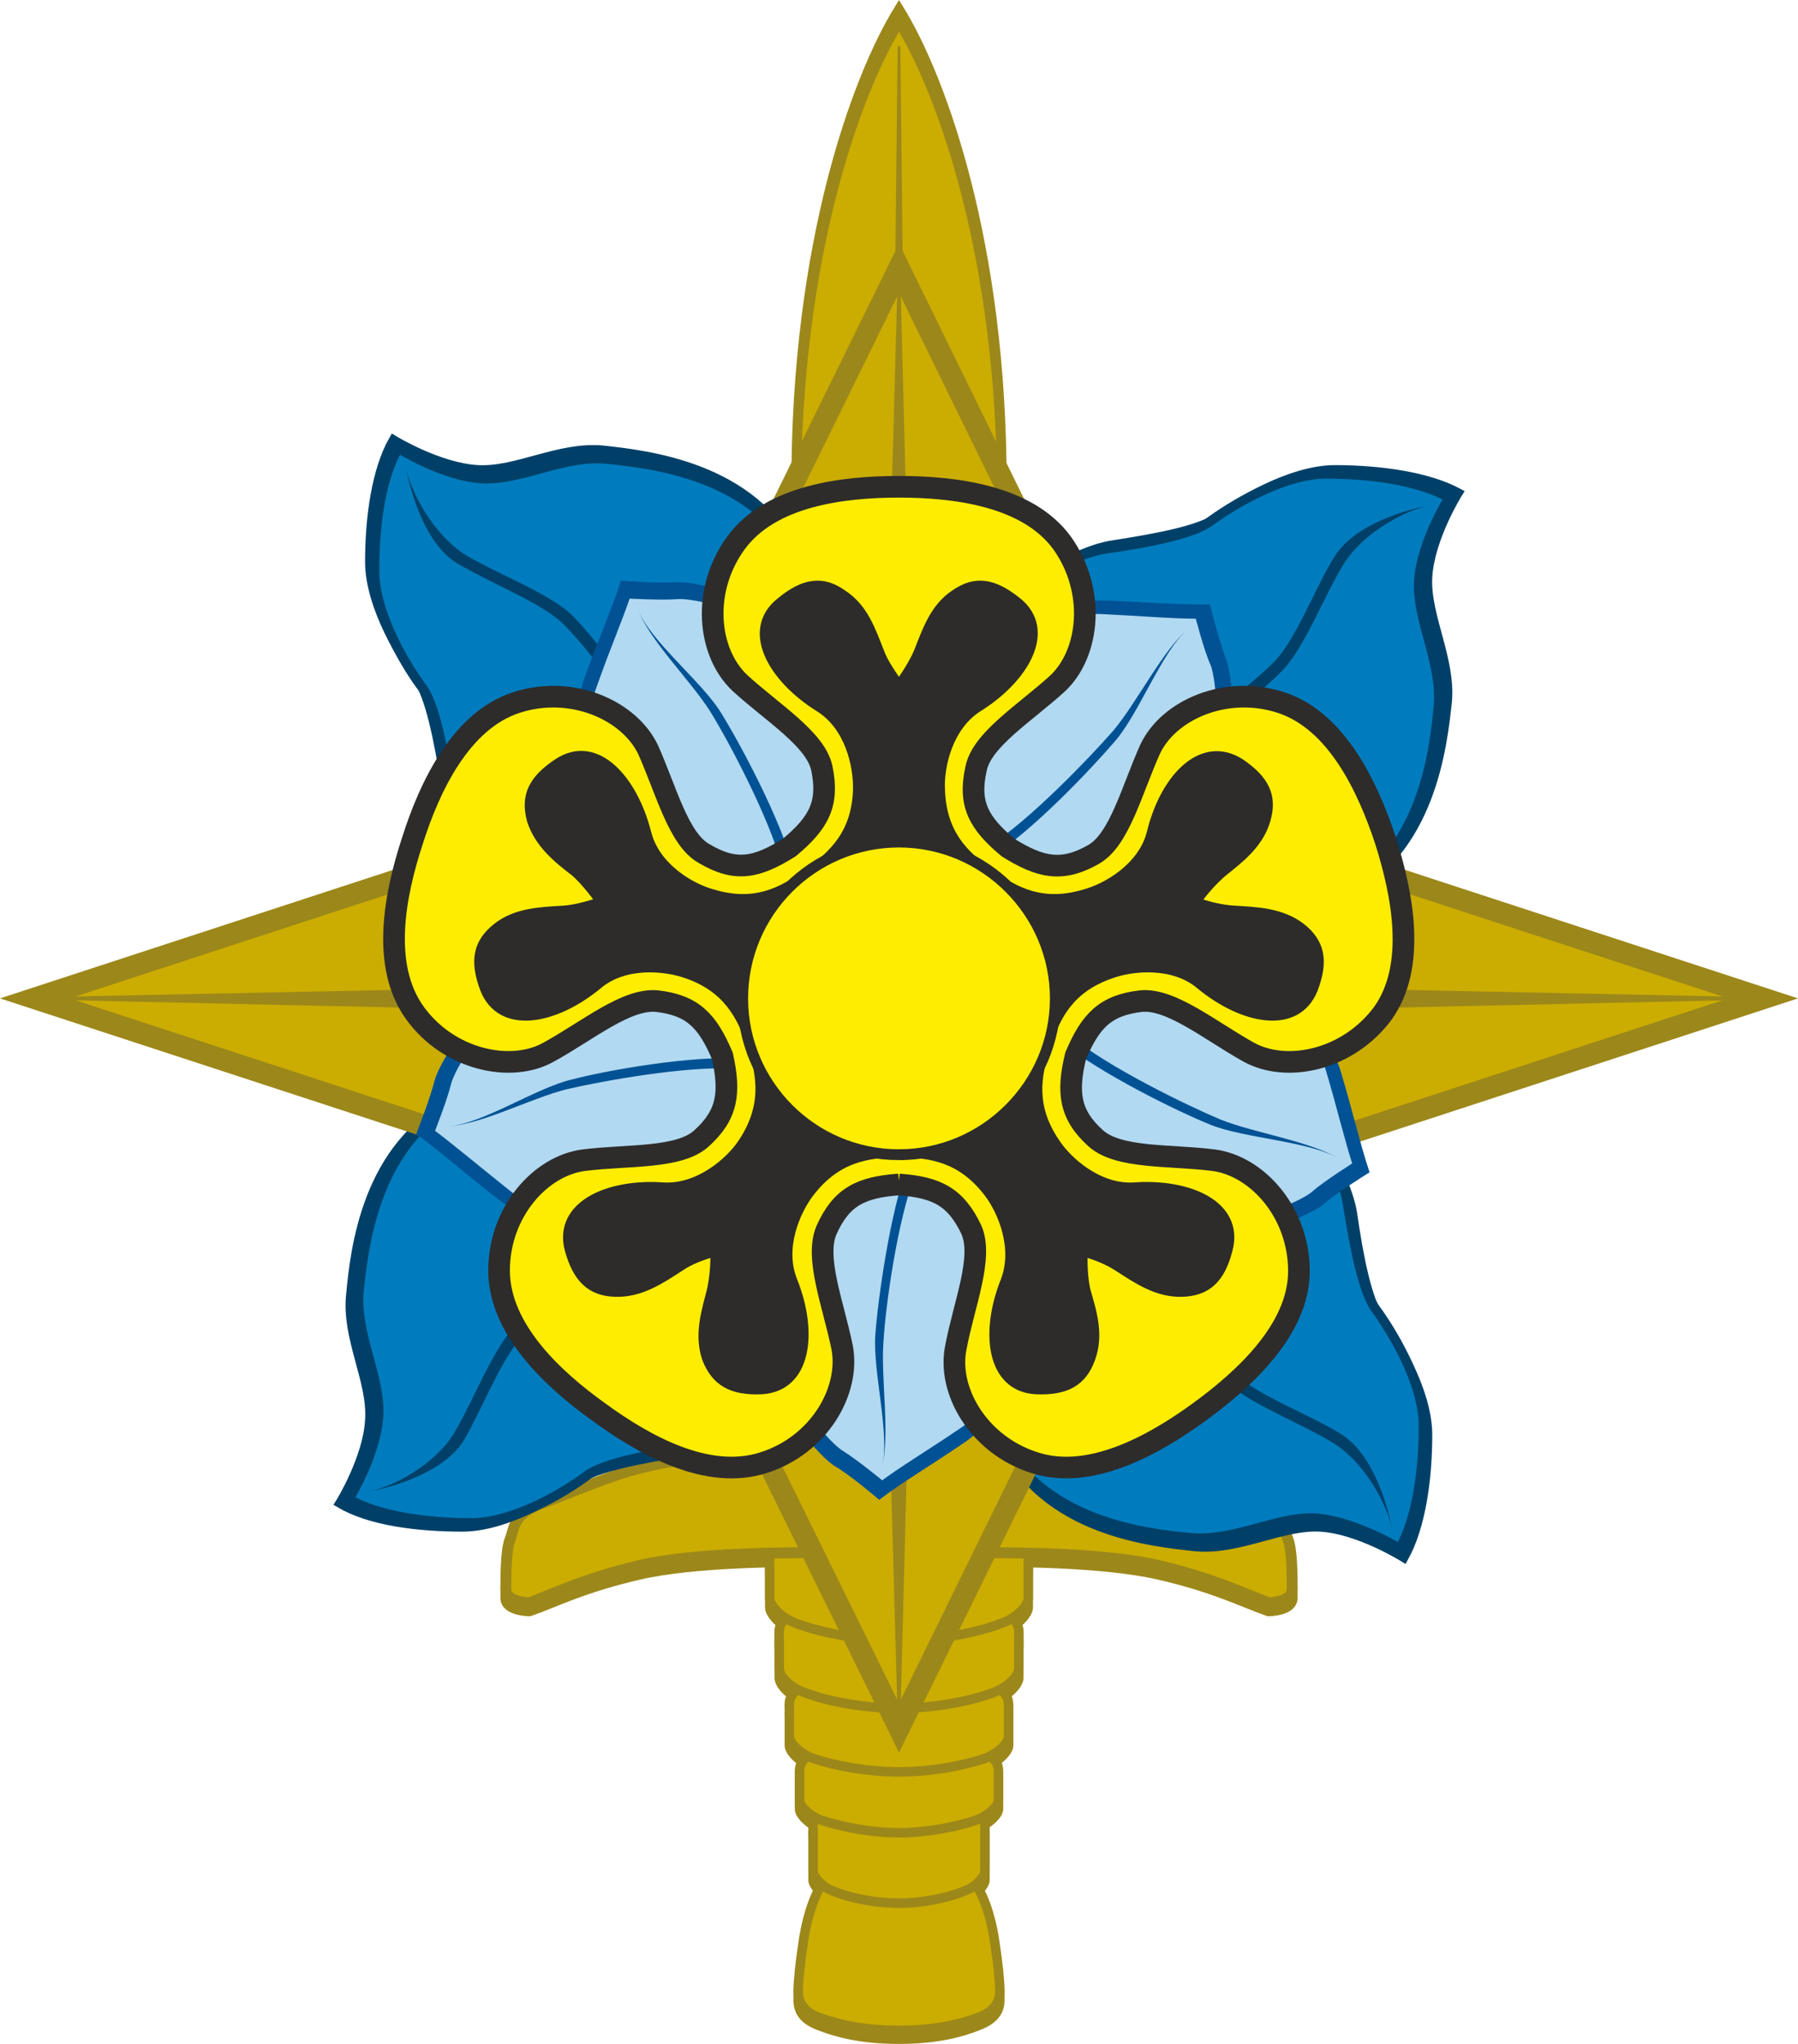 <svg xmlns="http://www.w3.org/2000/svg" width="255.068" height="289.951" viewBox="0 0 191.301 217.463"><path d="M289.862 478.113c-4.32 0-13.968 0-19.872 1.368-5.976 1.368-9.144 3.024-11.664 3.888 0 0-2.52 0-2.52-1.368s0-4.104.432-5.256c.504-1.152.216-2.736 3.456-3.888 3.168-1.152 7.056-3.024 10.728-3.888 3.672-.864 11.952-2.016 15.336-2.016z" style="fill:#9c871a" transform="translate(-201.987 -311.986)"/><path d="M289.862 478.113c-4.32 0-13.968 0-19.872 1.368-5.976 1.368-9.144 3.024-11.664 3.888 0 0-2.52 0-2.52-1.368s0-4.104.432-5.256c.504-1.152.216-2.736 3.456-3.888 3.168-1.152 7.056-3.024 10.728-3.888 3.672-.864 11.952-2.016 15.336-2.016" style="fill:none;stroke:#9c871a;stroke-width:1.152;stroke-miterlimit:10.433" transform="translate(-201.987 -311.986)"/><path d="M305.342 478.113c4.392 0 13.968 0 19.944 1.368 5.976 1.368 9.144 3.024 11.664 3.888 0 0 2.52 0 2.52-1.368s0-4.104-.432-5.256c-.504-1.152-.216-2.736-3.456-3.888-3.24-1.152-7.128-3.024-10.8-3.888-3.672-.864-11.88-2.016-15.264-2.016z" style="fill:#9c871a" transform="translate(-201.987 -311.986)"/><path d="M305.342 478.113c4.392 0 13.968 0 19.944 1.368 5.976 1.368 9.144 3.024 11.664 3.888 0 0 2.52 0 2.52-1.368s0-4.104-.432-5.256c-.504-1.152-.216-2.736-3.456-3.888-3.24-1.152-7.128-3.024-10.8-3.888-3.672-.864-11.88-2.016-15.264-2.016" style="fill:none;stroke:#9c871a;stroke-width:1.152;stroke-miterlimit:10.433" transform="translate(-201.987 -311.986)"/><path d="M305.126 512.673c1.656 1.368 2.52 5.256 2.736 7.128.288 1.8.504 3.816.504 4.968 0 1.152-.576 2.088-2.304 2.736-1.8.72-4.392 1.44-8.424 1.44-4.104 0-6.624-.72-8.496-1.44-1.728-.648-2.232-1.584-2.232-2.736 0-1.152.216-3.168.504-4.968.216-1.872 1.08-5.76 2.664-7.128z" style="fill:#9c871a" transform="translate(-201.987 -311.986)"/><path d="M305.126 512.673c1.656 1.368 2.52 5.256 2.736 7.128.288 1.8.504 3.816.504 4.968 0 1.152-.576 2.088-2.304 2.736-1.8.72-4.392 1.44-8.424 1.44-4.104 0-6.624-.72-8.496-1.44-1.728-.648-2.232-1.584-2.232-2.736 0-1.152.216-3.168.504-4.968.216-1.872 1.08-5.76 2.664-7.128" style="fill:none;stroke:#9c871a;stroke-width:1.008;stroke-miterlimit:10.433" transform="translate(-201.987 -311.986)"/><path d="M309.014 484.52c1.656 1.153 1.368 1.873 1.368 3.025v2.952c0 .72-1.152 1.944-2.736 2.52-2.52.936-6.408 1.584-10.008 1.584-3.672 0-7.56-.648-10.008-1.584-1.656-.576-2.736-1.8-2.736-2.52v-2.952c0-1.152-.288-1.872 1.368-3.024z" style="fill:#9c871a" transform="translate(-201.987 -311.986)"/><path d="M309.014 484.52c1.656 1.153 1.368 1.873 1.368 3.025v2.952c0 .72-1.152 1.944-2.736 2.52-2.52.936-6.408 1.584-10.008 1.584-3.672 0-7.56-.648-10.008-1.584-1.656-.576-2.736-1.8-2.736-2.52v-2.952c0-1.152-.288-1.872 1.368-3.024" style="fill:none;stroke:#9c871a;stroke-width:1.008;stroke-miterlimit:10.433" transform="translate(-201.987 -311.986)"/><path d="M309.878 476.529c1.8 1.296 1.512 2.016 1.512 3.24v3.24c0 .72-1.224 2.088-2.952 2.664-2.664 1.008-6.912 1.728-10.8 1.728-3.96 0-8.136-.72-10.872-1.728-1.656-.576-2.88-1.944-2.88-2.664v-3.24c0-1.224-.288-1.944 1.44-3.24z" style="fill:#9c871a" transform="translate(-201.987 -311.986)"/><path d="M309.878 476.529c1.8 1.296 1.512 2.016 1.512 3.24v3.24c0 .72-1.224 2.088-2.952 2.664-2.664 1.008-6.912 1.728-10.8 1.728-3.96 0-8.136-.72-10.872-1.728-1.656-.576-2.88-1.944-2.88-2.664v-3.24c0-1.224-.288-1.944 1.44-3.24" style="fill:none;stroke:#9c871a;stroke-width:1.008;stroke-miterlimit:10.433" transform="translate(-201.987 -311.986)"/><path d="M308.006 492.297c1.44 1.008 1.296 1.656 1.296 2.664v2.736c0 .648-1.152 1.8-2.52 2.304-2.304.792-5.832 1.44-9.144 1.44-3.312 0-6.84-.648-9.144-1.44-1.44-.504-2.52-1.656-2.52-2.304v-2.736c0-1.008-.216-1.656 1.296-2.664z" style="fill:#9c871a" transform="translate(-201.987 -311.986)"/><path d="M308.006 492.297c1.44 1.008 1.296 1.656 1.296 2.664v2.736c0 .648-1.152 1.8-2.52 2.304-2.304.792-5.832 1.44-9.144 1.44-3.312 0-6.84-.648-9.144-1.44-1.44-.504-2.52-1.656-2.52-2.304v-2.736c0-1.008-.216-1.656 1.296-2.664" style="fill:none;stroke:#9c871a;stroke-width:1.008;stroke-miterlimit:10.433" transform="translate(-201.987 -311.986)"/><path d="M307.07 499.497c1.296.936 1.152 1.512 1.152 2.448v2.52c0 .576-1.008 1.584-2.304 2.088-2.088.72-5.328 1.296-8.28 1.296-3.024 0-6.192-.576-8.352-1.296-1.296-.504-2.232-1.512-2.232-2.088v-2.52c0-.936-.144-1.512 1.152-2.448z" style="fill:#9c871a" transform="translate(-201.987 -311.986)"/><path d="M307.07 499.497c1.296.936 1.152 1.512 1.152 2.448v2.52c0 .576-1.008 1.584-2.304 2.088-2.088.72-5.328 1.296-8.28 1.296-3.024 0-6.192-.576-8.352-1.296-1.296-.504-2.232-1.512-2.232-2.088v-2.52c0-.936-.144-1.512 1.152-2.448" style="fill:none;stroke:#9c871a;stroke-width:1.008;stroke-miterlimit:10.433" transform="translate(-201.987 -311.986)"/><path d="M305.774 505.257c1.152.936 1.008 1.512 1.008 2.448v4.32c0 .504-.864 1.584-2.016 2.016-1.8.792-4.608 1.368-7.128 1.368-2.592 0-5.4-.576-7.2-1.368-1.08-.432-1.944-1.512-1.944-2.016v-4.32c0-.936-.216-1.512 1.008-2.448z" style="fill:#9c871a" transform="translate(-201.987 -311.986)"/><path d="M305.774 505.257c1.152.936 1.008 1.512 1.008 2.448v4.32c0 .504-.864 1.584-2.016 2.016-1.8.792-4.608 1.368-7.128 1.368-2.592 0-5.4-.576-7.2-1.368-1.08-.432-1.944-1.512-1.944-2.016v-4.32c0-.936-.216-1.512 1.008-2.448" style="fill:none;stroke:#9c871a;stroke-width:1.008;stroke-miterlimit:10.433" transform="translate(-201.987 -311.986)"/><path d="M305.126 511.737c1.656 1.368 2.52 5.328 2.736 7.128.288 1.872.504 3.888.504 4.968 0 1.152-.576 2.16-2.304 2.808-1.8.648-4.392 1.368-8.424 1.368-4.104 0-6.624-.72-8.496-1.368-1.728-.648-2.232-1.656-2.232-2.808 0-1.08.216-3.096.504-4.968.216-1.8 1.08-5.76 2.664-7.128z" style="fill:#cbac01" transform="translate(-201.987 -311.986)"/><path d="M305.126 511.737c1.656 1.368 2.52 5.328 2.736 7.128.288 1.872.504 3.888.504 4.968 0 1.152-.576 2.16-2.304 2.808-1.8.648-4.392 1.368-8.424 1.368-4.104 0-6.624-.72-8.496-1.368-1.728-.648-2.232-1.656-2.232-2.808 0-1.08.216-3.096.504-4.968.216-1.8 1.08-5.76 2.664-7.128" style="fill:none;stroke:#9c871a;stroke-width:1.008;stroke-miterlimit:10.433" transform="translate(-201.987 -311.986)"/><path d="M305.774 504.32c1.152.937 1.008 1.513 1.008 2.449v4.32c0 .504-.864 1.584-2.016 2.016-1.8.792-4.608 1.368-7.128 1.368-2.592 0-5.4-.576-7.2-1.368-1.08-.432-1.944-1.512-1.944-2.016v-4.32c0-.936-.216-1.512 1.008-2.448z" style="fill:#cbac01" transform="translate(-201.987 -311.986)"/><path d="M305.774 504.32c1.152.937 1.008 1.513 1.008 2.449v4.32c0 .504-.864 1.584-2.016 2.016-1.8.792-4.608 1.368-7.128 1.368-2.592 0-5.4-.576-7.2-1.368-1.08-.432-1.944-1.512-1.944-2.016v-4.32c0-.936-.216-1.512 1.008-2.448" style="fill:none;stroke:#9c871a;stroke-width:1.008;stroke-miterlimit:10.433" transform="translate(-201.987 -311.986)"/><path d="M307.07 498.633c1.296.864 1.152 1.512 1.152 2.376v2.52c0 .576-1.008 1.584-2.304 2.088-2.088.72-5.328 1.368-8.28 1.368-3.024 0-6.192-.648-8.352-1.368-1.296-.504-2.232-1.512-2.232-2.088v-2.52c0-.864-.144-1.512 1.152-2.376z" style="fill:#cbac01" transform="translate(-201.987 -311.986)"/><path d="M307.07 498.633c1.296.864 1.152 1.512 1.152 2.376v2.52c0 .576-1.008 1.584-2.304 2.088-2.088.72-5.328 1.368-8.28 1.368-3.024 0-6.192-.648-8.352-1.368-1.296-.504-2.232-1.512-2.232-2.088v-2.52c0-.864-.144-1.512 1.152-2.376" style="fill:none;stroke:#9c871a;stroke-width:1.008;stroke-miterlimit:10.433" transform="translate(-201.987 -311.986)"/><path d="M308.006 491.36c1.44 1.08 1.296 1.657 1.296 2.737v2.664c0 .648-1.152 1.8-2.52 2.304-2.304.792-5.832 1.44-9.144 1.44-3.312 0-6.84-.648-9.144-1.44-1.44-.504-2.52-1.656-2.52-2.304v-2.664c0-1.08-.216-1.656 1.296-2.736z" style="fill:#cbac01" transform="translate(-201.987 -311.986)"/><path d="M308.006 491.36c1.44 1.08 1.296 1.657 1.296 2.737v2.664c0 .648-1.152 1.8-2.52 2.304-2.304.792-5.832 1.44-9.144 1.44-3.312 0-6.84-.648-9.144-1.44-1.44-.504-2.52-1.656-2.52-2.304v-2.664c0-1.08-.216-1.656 1.296-2.736" style="fill:none;stroke:#9c871a;stroke-width:1.008;stroke-miterlimit:10.433" transform="translate(-201.987 -311.986)"/><path d="M309.014 483.585c1.656 1.152 1.368 1.872 1.368 3.024v2.952c0 .72-1.152 1.944-2.736 2.52-2.52.936-6.408 1.656-10.008 1.656-3.672 0-7.56-.72-10.008-1.656-1.656-.576-2.736-1.8-2.736-2.52v-2.952c0-1.152-.288-1.872 1.368-3.024z" style="fill:#cbac01" transform="translate(-201.987 -311.986)"/><path d="M309.014 483.585c1.656 1.152 1.368 1.872 1.368 3.024v2.952c0 .72-1.152 1.944-2.736 2.52-2.52.936-6.408 1.656-10.008 1.656-3.672 0-7.56-.72-10.008-1.656-1.656-.576-2.736-1.8-2.736-2.52v-2.952c0-1.152-.288-1.872 1.368-3.024" style="fill:none;stroke:#9c871a;stroke-width:1.008;stroke-miterlimit:10.433" transform="translate(-201.987 -311.986)"/><path d="M309.878 475.665c1.8 1.224 1.512 1.944 1.512 3.168v3.24c0 .72-1.224 2.088-2.952 2.664-2.664 1.008-6.912 1.8-10.8 1.8-3.96 0-8.136-.792-10.872-1.8-1.656-.576-2.88-1.944-2.88-2.664v-3.24c0-1.224-.288-1.944 1.44-3.168z" style="fill:#cbac01" transform="translate(-201.987 -311.986)"/><path d="M309.878 475.665c1.8 1.224 1.512 1.944 1.512 3.168v3.24c0 .72-1.224 2.088-2.952 2.664-2.664 1.008-6.912 1.8-10.8 1.8-3.96 0-8.136-.792-10.872-1.8-1.656-.576-2.88-1.944-2.88-2.664v-3.24c0-1.224-.288-1.944 1.44-3.168" style="fill:none;stroke:#9c871a;stroke-width:1.008;stroke-miterlimit:10.433" transform="translate(-201.987 -311.986)"/><path d="M289.862 477.177c-4.32 0-13.968 0-19.872 1.368-5.976 1.44-9.144 3.024-11.664 3.96 0 0-2.52 0-2.52-1.44 0-1.368 0-4.104.432-5.256.504-1.152.216-2.736 3.456-3.888 3.168-1.152 7.056-2.952 10.728-3.816 3.672-.936 11.952-2.088 15.336-2.088z" style="fill:#cbac01" transform="translate(-201.987 -311.986)"/><path d="M289.862 477.177c-4.32 0-13.968 0-19.872 1.368-5.976 1.44-9.144 3.024-11.664 3.96 0 0-2.52 0-2.52-1.44 0-1.368 0-4.104.432-5.256.504-1.152.216-2.736 3.456-3.888 3.168-1.152 7.056-2.952 10.728-3.816 3.672-.936 11.952-2.088 15.336-2.088" style="fill:none;stroke:#9c871a;stroke-width:1.152;stroke-miterlimit:10.433" transform="translate(-201.987 -311.986)"/><path d="M305.342 477.177c4.392 0 13.968 0 19.944 1.368 5.976 1.44 9.144 3.024 11.664 3.96 0 0 2.52 0 2.52-1.44 0-1.368 0-4.104-.432-5.256-.504-1.152-.216-2.736-3.456-3.888-3.24-1.152-7.128-2.952-10.8-3.816-3.672-.936-11.88-2.088-15.264-2.088z" style="fill:#cbac01" transform="translate(-201.987 -311.986)"/><path d="M305.342 477.177c4.392 0 13.968 0 19.944 1.368 5.976 1.44 9.144 3.024 11.664 3.96 0 0 2.52 0 2.52-1.44 0-1.368 0-4.104-.432-5.256-.504-1.152-.216-2.736-3.456-3.888-3.24-1.152-7.128-2.952-10.8-3.816-3.672-.936-11.88-2.088-15.264-2.088" style="fill:none;stroke:#9c871a;stroke-width:1.152;stroke-miterlimit:10.433" transform="translate(-201.987 -311.986)"/><path d="M308.582 388.977v-25.632c0-25.416-6.408-43.056-10.944-50.4-4.536 7.344-10.944 24.984-10.944 50.4v25.632z" style="fill:#9c871a" transform="translate(-201.987 -311.986)"/><path d="M308.582 388.977v-25.632c0-25.416-6.408-43.056-10.944-50.4-4.536 7.344-10.944 24.984-10.944 50.4v25.632" style="fill:none;stroke:#9c871a;stroke-width:1.008;stroke-miterlimit:10.433" transform="translate(-201.987 -311.986)"/><path d="M308.582 390.345v-25.632c0-25.416-6.408-43.056-10.944-50.328-4.536 7.272-10.944 24.912-10.944 50.328v25.632z" style="fill:#cbac01" transform="translate(-201.987 -311.986)"/><path d="M308.582 390.345v-25.632c0-25.416-6.408-43.056-10.944-50.328-4.536 7.272-10.944 24.912-10.944 50.328v25.632" style="fill:none;stroke:#9c871a;stroke-width:1.008;stroke-miterlimit:10.433" transform="translate(-201.987 -311.986)"/><path d="m298.286 376.593-.648-59.688-.648 59.688z" style="fill:#9c871a" transform="translate(-201.987 -311.986)"/><path d="m298.286 376.593-.648-59.688-.648 59.688" style="fill:none;stroke:#9c871a;stroke-width:.288;stroke-miterlimit:10.433" transform="translate(-201.987 -311.986)"/><path d="M306.278 378.68c2.736-3.24 9.576-8.063 14.184-8.711 4.608-.72 9.36-1.584 11.232-3.024 1.8-1.368 7.56-4.968 12.312-4.968 4.824 0 9.864.72 13.104 2.448 0 0-3.024 4.824-3.24 9-.216 4.104 2.52 8.712 2.088 13.248-.504 4.536-1.656 15.984-11.232 20.592z" style="fill:#004068" transform="translate(-201.987 -311.986)"/><path d="M306.278 378.68c2.736-3.24 9.576-8.063 14.184-8.711 4.608-.72 9.36-1.584 11.232-3.024 1.8-1.368 7.56-4.968 12.312-4.968 4.824 0 9.864.72 13.104 2.448 0 0-3.024 4.824-3.24 9-.216 4.104 2.52 8.712 2.088 13.248-.504 4.536-1.656 15.984-11.232 20.592" style="fill:none;stroke:#004068;stroke-width:1.008;stroke-miterlimit:10.433" transform="translate(-201.987 -311.986)"/><path d="M305.342 379.113c2.808-3.168 9.648-7.992 14.184-8.712 4.608-.648 9.432-1.584 11.232-2.952 1.872-1.368 7.56-5.04 12.312-5.04 4.824 0 9.864.72 13.104 2.52 0 0-3.024 4.824-3.24 8.928-.216 4.104 2.52 8.712 2.088 13.32-.432 4.536-1.584 15.984-11.232 20.52z" style="fill:#007cbe" transform="translate(-201.987 -311.986)"/><path d="M305.342 379.113c2.808-3.168 9.648-7.992 14.184-8.712 4.608-.648 9.432-1.584 11.232-2.952 1.872-1.368 7.56-5.04 12.312-5.04 4.824 0 9.864.72 13.104 2.52 0 0-3.024 4.824-3.24 8.928-.216 4.104 2.52 8.712 2.088 13.32-.432 4.536-1.584 15.984-11.232 20.52" style="fill:none;stroke:#004068;stroke-width:1.008;stroke-miterlimit:10.433" transform="translate(-201.987 -311.986)"/><path d="M328.31 390.417c3.24-1.08 7.848-4.752 10.08-7.056 2.304-2.304 4.392-7.776 6.48-11.232 2.016-3.384 6.624-5.904 9.36-6.408-2.736.504-8.208 2.088-10.296 5.544-2.088 3.384-4.104 8.856-6.408 11.16-2.304 2.304-6.912 5.976-10.08 7.128zm-70.2 19.152c-3.24-2.736-8.064-9.648-8.712-14.184-.72-4.608-1.656-9.36-3.024-11.232-1.368-1.8-5.04-7.56-5.04-12.384 0-4.824.72-9.792 2.52-12.96 0 0 4.824 2.952 9 3.168 4.104.216 8.64-2.52 13.248-2.088 4.536.504 15.984 1.656 20.592 11.232z" style="fill:#004068" transform="translate(-201.987 -311.986)"/><path d="M258.11 409.569c-3.24-2.736-8.064-9.648-8.712-14.184-.72-4.608-1.656-9.36-3.024-11.232-1.368-1.8-5.04-7.56-5.04-12.384 0-4.824.72-9.792 2.52-12.96 0 0 4.824 2.952 9 3.168 4.104.216 8.64-2.52 13.248-2.088 4.536.504 15.984 1.656 20.592 11.232" style="fill:none;stroke:#004068;stroke-width:1.008;stroke-miterlimit:10.433" transform="translate(-201.987 -311.986)"/><path d="M258.542 410.505c-3.168-2.808-7.992-9.648-8.712-14.256-.648-4.536-1.584-9.36-2.952-11.16-1.368-1.8-5.04-7.56-5.04-12.384 0-4.824.648-9.792 2.52-13.032 0 0 4.824 3.024 8.928 3.24 4.104.216 8.712-2.52 13.248-2.088 4.608.504 16.056 1.584 20.592 11.232z" style="fill:#007cbe" transform="translate(-201.987 -311.986)"/><path d="M258.542 410.505c-3.168-2.808-7.992-9.648-8.712-14.256-.648-4.536-1.584-9.36-2.952-11.16-1.368-1.8-5.04-7.56-5.04-12.384 0-4.824.648-9.792 2.52-13.032 0 0 4.824 3.024 8.928 3.24 4.104.216 8.712-2.52 13.248-2.088 4.608.504 16.056 1.584 20.592 11.232" style="fill:none;stroke:#004068;stroke-width:1.008;stroke-miterlimit:10.433" transform="translate(-201.987 -311.986)"/><path d="M269.846 387.465c-1.152-3.168-4.752-7.776-7.056-10.08-2.304-2.232-7.848-4.32-11.232-6.336-3.384-2.088-5.904-6.696-6.408-9.432.504 2.736 2.088 8.28 5.472 10.296 3.456 2.088 8.928 4.176 11.232 6.408 2.304 2.304 5.976 6.84 7.128 10.08zm19.152 70.272c-2.736 3.24-9.648 8.064-14.256 8.712-4.536.72-9.36 1.656-11.232 2.952-1.728 1.368-7.488 5.04-12.312 5.04-4.824 0-9.864-.648-13.032-2.52 0 0 2.952-4.752 3.168-8.856.288-4.176-2.52-8.712-2.016-13.32.432-4.608 1.584-15.984 11.232-20.592z" style="fill:#004068" transform="translate(-201.987 -311.986)"/><path d="M288.998 457.737c-2.736 3.24-9.648 8.064-14.256 8.712-4.536.72-9.36 1.656-11.232 2.952-1.728 1.368-7.488 5.04-12.312 5.04-4.824 0-9.864-.648-13.032-2.52 0 0 2.952-4.752 3.168-8.856.288-4.176-2.52-8.712-2.016-13.32.432-4.608 1.584-15.984 11.232-20.592" style="fill:none;stroke:#004068;stroke-width:1.008;stroke-miterlimit:10.433" transform="translate(-201.987 -311.986)"/><path d="M289.862 457.305c-2.736 3.24-9.576 7.992-14.184 8.712-4.536.72-9.36 1.584-11.232 2.952-1.8 1.368-7.488 5.04-12.312 5.04-4.824 0-9.864-.72-13.032-2.52 0 0 2.952-4.752 3.168-8.928.216-4.104-2.52-8.712-2.088-13.248.504-4.608 1.656-16.056 11.232-20.592z" style="fill:#007cbe" transform="translate(-201.987 -311.986)"/><path d="M289.862 457.305c-2.736 3.24-9.576 7.992-14.184 8.712-4.536.72-9.36 1.584-11.232 2.952-1.8 1.368-7.488 5.04-12.312 5.04-4.824 0-9.864-.72-13.032-2.52 0 0 2.952-4.752 3.168-8.928.216-4.104-2.52-8.712-2.088-13.248.504-4.608 1.656-16.056 11.232-20.592" style="fill:none;stroke:#004068;stroke-width:1.008;stroke-miterlimit:10.433" transform="translate(-201.987 -311.986)"/><path d="M266.894 446c-3.24 1.153-7.776 4.825-10.08 7.057-2.304 2.304-4.392 7.776-6.408 11.232-2.016 3.456-6.624 5.976-9.36 6.408 2.736-.432 8.208-2.088 10.296-5.472 2.016-3.456 4.104-9 6.408-11.232 2.232-2.304 6.84-5.976 10.08-7.128zm70.272-19.151c3.24 2.736 7.992 9.648 8.712 14.256.648 4.536 1.584 9.36 2.952 11.16 1.368 1.8 5.04 7.56 5.04 12.384 0 4.752-.72 9.792-2.52 13.032 0 0-4.824-3.024-8.928-3.24-4.104-.216-8.64 2.52-13.248 2.088-4.608-.504-15.984-1.584-20.592-11.232z" style="fill:#004068" transform="translate(-201.987 -311.986)"/><path d="M337.166 426.849c3.24 2.736 7.992 9.648 8.712 14.256.648 4.536 1.584 9.36 2.952 11.16 1.368 1.8 5.04 7.56 5.04 12.384 0 4.752-.72 9.792-2.52 13.032 0 0-4.824-3.024-8.928-3.24-4.104-.216-8.64 2.52-13.248 2.088-4.608-.504-15.984-1.584-20.592-11.232" style="fill:none;stroke:#004068;stroke-width:1.008;stroke-miterlimit:10.433" transform="translate(-201.987 -311.986)"/><path d="M336.734 425.985c3.168 2.736 7.992 9.576 8.64 14.184.72 4.536 1.656 9.36 3.024 11.16 1.368 1.872 5.04 7.56 5.04 12.384 0 4.824-.72 9.792-2.52 13.032 0 0-4.824-2.952-9-3.24-4.032-.216-8.64 2.52-13.248 2.088-4.536-.432-15.984-1.584-20.52-11.16z" style="fill:#007cbe" transform="translate(-201.987 -311.986)"/><path d="M336.734 425.985c3.168 2.736 7.992 9.576 8.64 14.184.72 4.536 1.656 9.36 3.024 11.16 1.368 1.872 5.04 7.56 5.04 12.384 0 4.824-.72 9.792-2.52 13.032 0 0-4.824-2.952-9-3.24-4.032-.216-8.64 2.52-13.248 2.088-4.536-.432-15.984-1.584-20.52-11.16" style="fill:none;stroke:#004068;stroke-width:1.008;stroke-miterlimit:10.433" transform="translate(-201.987 -311.986)"/><path d="M325.43 448.953c1.152 3.24 4.752 7.776 7.056 10.08 2.304 2.232 7.776 4.32 11.232 6.408 3.384 2.016 5.904 6.624 6.408 9.36-.504-2.736-2.088-8.208-5.544-10.296-3.384-2.088-8.928-4.104-11.232-6.408-2.232-2.304-5.904-6.84-7.056-10.08z" style="fill:#004068" transform="translate(-201.987 -311.986)"/><path d="m318.446 453.417-20.808 42.408-20.88-42.408z" style="fill:#cbac01" transform="translate(-201.987 -311.986)"/><path d="m318.446 453.417-20.808 42.408-20.88-42.408" style="fill:none;stroke:#9c871a;stroke-width:2.304;stroke-miterlimit:10.433" transform="translate(-201.987 -311.986)"/><path d="m298.502 461.12-.864 33.697-.936-33.696z" style="fill:#9c871a" transform="translate(-201.987 -311.986)"/><path d="m298.502 461.12-.864 33.697-.936-33.696" style="fill:none;stroke:#9c871a;stroke-width:.288;stroke-miterlimit:10.433" transform="translate(-201.987 -311.986)"/><path d="m318.446 383-20.808-42.48-20.88 42.48z" style="fill:#cbac01" transform="translate(-201.987 -311.986)"/><path d="m318.446 383-20.808-42.48-20.88 42.48" style="fill:none;stroke:#9c871a;stroke-width:2.304;stroke-miterlimit:10.433" transform="translate(-201.987 -311.986)"/><path d="m298.502 375.297-.864-33.696-.936 33.696z" style="fill:#9c871a" transform="translate(-201.987 -311.986)"/><path d="m298.502 375.297-.864-33.696-.936 33.696" style="fill:none;stroke:#9c871a;stroke-width:.288;stroke-miterlimit:10.433" transform="translate(-201.987 -311.986)"/><path d="m336.518 435.56 53.064-17.351-53.064-17.352z" style="fill:#cbac01" transform="translate(-201.987 -311.986)"/><path d="m336.518 435.56 53.064-17.351-53.064-17.352" style="fill:none;stroke:#9c871a;stroke-width:2.304;stroke-miterlimit:10.433" transform="translate(-201.987 -311.986)"/><path d="m346.094 419.145 42.12-.936-42.12-.864z" style="fill:#9c871a" transform="translate(-201.987 -311.986)"/><path d="m346.094 419.145 42.12-.936-42.12-.864" style="fill:none;stroke:#9c871a;stroke-width:.288;stroke-miterlimit:10.433" transform="translate(-201.987 -311.986)"/><path d="m258.758 435.56-53.064-17.351 53.064-17.352z" style="fill:#cbac01" transform="translate(-201.987 -311.986)"/><path d="m258.758 435.56-53.064-17.351 53.064-17.352" style="fill:none;stroke:#9c871a;stroke-width:2.304;stroke-miterlimit:10.433" transform="translate(-201.987 -311.986)"/><path d="m249.182 419.145-42.12-.936 42.12-.864z" style="fill:#9c871a" transform="translate(-201.987 -311.986)"/><path d="m249.182 419.145-42.12-.936 42.12-.864" style="fill:none;stroke:#9c871a;stroke-width:.288;stroke-miterlimit:10.433" transform="translate(-201.987 -311.986)"/><path d="M316.574 406.113c5.688-4.536 12.096-8.928 14.4-12.168 2.304-3.168 1.656-10.224.936-11.808-.648-1.656-1.584-5.328-1.584-5.328-3.024 0-5.976-.216-10.584-.432-6.336-.216-9.648 5.184-12.744 7.992-4.824 4.392-6.696 10.512-7.344 13.032z" style="fill:#005295" transform="translate(-201.987 -311.986)"/><path d="M316.574 406.113c5.688-4.536 12.096-8.928 14.4-12.168 2.304-3.168 1.656-10.224.936-11.808-.648-1.656-1.584-5.328-1.584-5.328-3.024 0-5.976-.216-10.584-.432-6.336-.216-9.648 5.184-12.744 7.992-4.824 4.392-6.696 10.512-7.344 13.032" style="fill:none;stroke:#005295;stroke-width:1.008;stroke-miterlimit:10.433" transform="translate(-201.987 -311.986)"/><path d="M315.854 406.617c5.76-4.608 12.168-9 14.472-12.168 2.304-3.24 1.584-10.296.936-11.88-.72-1.584-1.656-5.256-1.656-5.256-2.952 0-5.976-.288-10.512-.504-6.408-.216-9.72 5.184-12.816 8.064-4.824 4.32-6.624 10.512-7.344 13.032z" style="fill:#b1d9f1" transform="translate(-201.987 -311.986)"/><path d="M315.854 406.617c5.76-4.608 12.168-9 14.472-12.168 2.304-3.24 1.584-10.296.936-11.88-.72-1.584-1.656-5.256-1.656-5.256-2.952 0-5.976-.288-10.512-.504-6.408-.216-9.72 5.184-12.816 8.064-4.824 4.32-6.624 10.512-7.344 13.032" style="fill:none;stroke:#005295;stroke-width:1.008;stroke-miterlimit:10.433" transform="translate(-201.987 -311.986)"/><path d="M307.43 403.16c4.392-2.735 10.728-9.431 13.248-12.383 2.52-2.952 4.968-9.504 7.632-11.808-2.664 2.304-5.328 7.704-7.848 10.728-2.52 2.88-8.928 9.576-13.248 12.312zm-15.408-6.695c-2.592-6.912-4.752-14.328-7.128-17.496-2.304-3.168-9.288-4.68-11.016-4.536-1.728.144-5.472-.144-5.472-.144-.936 2.88-2.16 5.616-3.744 9.936-2.16 5.976 1.944 10.8 3.672 14.688 2.664 5.904 7.92 9.504 10.152 10.944z" style="fill:#005295" transform="translate(-201.987 -311.986)"/><path d="M292.022 396.465c-2.592-6.912-4.752-14.328-7.128-17.496-2.304-3.168-9.288-4.68-11.016-4.536-1.728.144-5.472-.144-5.472-.144-.936 2.88-2.16 5.616-3.744 9.936-2.16 5.976 1.944 10.8 3.672 14.688 2.664 5.904 7.92 9.504 10.152 10.944" style="fill:none;stroke:#005295;stroke-width:1.008;stroke-miterlimit:10.433" transform="translate(-201.987 -311.986)"/><path d="M292.166 397.257c-2.52-6.912-4.68-14.328-7.056-17.496-2.304-3.168-9.288-4.68-11.016-4.536-1.728.144-5.472-.072-5.472-.072-.936 2.808-2.16 5.544-3.672 9.864-2.232 5.976 1.872 10.8 3.672 14.616 2.592 5.976 7.92 9.576 10.08 11.016z" style="fill:#b1d9f1" transform="translate(-201.987 -311.986)"/><path d="M292.166 397.257c-2.52-6.912-4.68-14.328-7.056-17.496-2.304-3.168-9.288-4.68-11.016-4.536-1.728.144-5.472-.072-5.472-.072-.936 2.808-2.16 5.544-3.672 9.864-2.232 5.976 1.872 10.8 3.672 14.616 2.592 5.976 7.92 9.576 10.08 11.016" style="fill:none;stroke:#005295;stroke-width:1.008;stroke-miterlimit:10.433" transform="translate(-201.987 -311.986)"/><path d="M286.334 404.169c-1.224-4.896-5.616-13.104-7.632-16.344-2.016-3.312-7.56-7.632-8.856-11.016 1.296 3.384 5.616 7.56 7.704 10.872 2.016 3.24 6.336 11.448 7.632 16.416zm-11.16 12.744c-7.344.288-15.048.072-18.792 1.296-3.744 1.224-7.344 7.344-7.704 9-.432 1.728-1.8 5.256-1.8 5.256 2.376 1.728 4.608 3.744 8.208 6.552 5.04 3.96 10.872 1.512 15.048 1.08 6.48-.72 11.592-4.68 13.608-6.336z" style="fill:#005295" transform="translate(-201.987 -311.986)"/><path d="M275.174 416.913c-7.344.288-15.048.072-18.792 1.296-3.744 1.224-7.344 7.344-7.704 9-.432 1.728-1.8 5.256-1.8 5.256 2.376 1.728 4.608 3.744 8.208 6.552 5.04 3.96 10.872 1.512 15.048 1.08 6.48-.72 11.592-4.68 13.608-6.336" style="fill:none;stroke:#005295;stroke-width:1.008;stroke-miterlimit:10.433" transform="translate(-201.987 -311.986)"/><path d="M276.038 416.913c-7.344.36-15.12.144-18.792 1.368-3.816 1.224-7.416 7.272-7.776 9-.432 1.728-1.8 5.184-1.8 5.184 2.376 1.8 4.68 3.744 8.28 6.624 5.04 3.888 10.872 1.44 15.048 1.008 6.408-.72 11.52-4.608 13.608-6.264z" style="fill:#b1d9f1" transform="translate(-201.987 -311.986)"/><path d="M276.038 416.913c-7.344.36-15.12.144-18.792 1.368-3.816 1.224-7.416 7.272-7.776 9-.432 1.728-1.8 5.184-1.8 5.184 2.376 1.8 4.68 3.744 8.28 6.624 5.04 3.888 10.872 1.44 15.048 1.008 6.408-.72 11.52-4.608 13.608-6.264" style="fill:none;stroke:#005295;stroke-width:1.008;stroke-miterlimit:10.433" transform="translate(-201.987 -311.986)"/><path d="M280.862 424.617c-5.184-.36-14.256 1.224-18.072 2.232-3.744.864-9.504 4.752-13.104 4.968 3.6-.216 8.856-3.024 12.672-3.96 3.744-.864 12.816-2.52 18-2.16zm8.568 14.543c-1.944 7.057-4.536 14.329-4.536 18.289 0 3.96 4.752 9.288 6.264 10.152 1.512.864 4.392 3.312 4.392 3.312 2.304-1.728 4.896-3.24 8.712-5.832 5.256-3.528 4.752-9.864 5.616-14.04 1.368-6.264-.792-12.312-1.728-14.832z" style="fill:#005295" transform="translate(-201.987 -311.986)"/><path d="M289.43 439.16c-1.944 7.057-4.536 14.329-4.536 18.289 0 3.96 4.752 9.288 6.264 10.152 1.512.864 4.392 3.312 4.392 3.312 2.304-1.728 4.896-3.24 8.712-5.832 5.256-3.528 4.752-9.864 5.616-14.04 1.368-6.264-.792-12.312-1.728-14.832" style="fill:none;stroke:#005295;stroke-width:1.008;stroke-miterlimit:10.433" transform="translate(-201.987 -311.986)"/><path d="M289.718 438.369c-1.944 7.056-4.608 14.328-4.536 18.288.072 3.96 4.752 9.288 6.264 10.152 1.512.936 4.392 3.312 4.392 3.312 2.304-1.728 4.896-3.24 8.712-5.832 5.328-3.528 4.752-9.792 5.616-13.968 1.368-6.336-.792-12.384-1.728-14.904z" style="fill:#b1d9f1" transform="translate(-201.987 -311.986)"/><path d="M289.718 438.369c-1.944 7.056-4.608 14.328-4.536 18.288.072 3.96 4.752 9.288 6.264 10.152 1.512.936 4.392 3.312 4.392 3.312 2.304-1.728 4.896-3.24 8.712-5.832 5.328-3.528 4.752-9.792 5.616-13.968 1.368-6.336-.792-12.384-1.728-14.904" style="fill:none;stroke:#005295;stroke-width:1.008;stroke-miterlimit:10.433" transform="translate(-201.987 -311.986)"/><path d="M298.502 436.209c-1.8 4.752-3.096 13.896-3.384 17.784-.288 3.888 1.584 10.584.72 14.04.864-3.456-.144-9.432.144-13.248.216-3.888 1.512-13.032 3.384-17.856zm16.488-3.672c6.12 4.032 12.24 8.712 15.984 9.936 3.744 1.152 10.296-1.656 11.592-2.808 1.296-1.152 4.536-3.168 4.536-3.168-.936-2.88-1.584-5.76-2.88-10.152-1.728-6.12-7.848-7.488-11.52-9.648-5.616-3.24-12.096-3.024-14.688-2.88z" style="fill:#005295" transform="translate(-201.987 -311.986)"/><path d="M314.99 432.537c6.12 4.032 12.24 8.712 15.984 9.936 3.744 1.152 10.296-1.656 11.592-2.808 1.296-1.152 4.536-3.168 4.536-3.168-.936-2.88-1.584-5.76-2.88-10.152-1.728-6.12-7.848-7.488-11.52-9.648-5.616-3.24-12.096-3.024-14.688-2.88" style="fill:none;stroke:#005295;stroke-width:1.008;stroke-miterlimit:10.433" transform="translate(-201.987 -311.986)"/><path d="M314.342 432.033c6.12 3.96 12.24 8.712 15.984 9.936 3.744 1.152 10.296-1.656 11.592-2.808 1.296-1.152 4.536-3.168 4.536-3.168-.936-2.88-1.584-5.76-2.88-10.152-1.728-6.12-7.848-7.56-11.52-9.648-5.616-3.24-12.024-3.024-14.688-2.88z" style="fill:#b1d9f1" transform="translate(-201.987 -311.986)"/><path d="M314.342 432.033c6.12 3.96 12.24 8.712 15.984 9.936 3.744 1.152 10.296-1.656 11.592-2.808 1.296-1.152 4.536-3.168 4.536-3.168-.936-2.88-1.584-5.76-2.88-10.152-1.728-6.12-7.848-7.56-11.52-9.648-5.616-3.24-12.024-3.024-14.688-2.88" style="fill:none;stroke:#005295;stroke-width:1.008;stroke-miterlimit:10.433" transform="translate(-201.987 -311.986)"/><path d="M314.99 422.889c3.96 3.24 12.24 7.344 15.84 8.784 3.6 1.44 10.584 1.728 13.608 3.6-3.024-1.872-9-2.736-12.6-4.176-3.6-1.512-11.88-5.544-15.84-8.784z" style="fill:#005295" transform="translate(-201.987 -311.986)"/><path d="M297.638 438.009c-4.032.288-6.12 1.296-7.704 4.824-1.296 2.952.72 7.92 1.656 12.528.864 4.608-2.448 10.368-8.352 12.24-5.976 1.944-12.744-1.872-17.568-5.4-4.824-3.456-10.584-8.784-10.584-15.048 0-6.192 4.392-11.16 9.072-11.736 4.68-.576 10.08-.144 12.456-2.304 2.808-2.52 3.096-4.896 2.232-8.784-1.584-3.744-3.168-5.4-6.984-5.832-3.24-.288-7.272 3.096-11.448 5.4-4.032 2.304-10.656.864-14.256-4.104-3.672-5.04-2.16-12.672-.288-18.36 1.8-5.688 5.112-12.744 11.016-14.688 5.904-1.944 12.024.792 14.04 4.968 1.944 4.32 3.24 9.576 5.976 11.088 3.384 2.016 5.616 1.512 9.072-.648 3.096-2.592 4.248-4.608 3.456-8.424-.648-3.096-5.256-5.904-8.712-9.072-3.456-3.24-4.104-9.864-.432-14.904 3.672-5.04 11.376-5.976 17.352-5.976 5.904 0 13.68.936 17.352 5.976 3.6 5.04 2.952 11.664-.432 14.904-3.456 3.168-8.064 5.976-8.712 9.072-.864 3.816.288 5.832 3.384 8.424 3.456 2.16 5.76 2.664 9.144.72 2.736-1.584 4.032-6.84 5.976-11.16 1.944-4.176 8.064-6.912 13.968-4.968s9.216 9 11.088 14.688c1.8 5.688 3.312 13.32-.288 18.36-3.672 4.968-10.224 6.408-14.328 4.104-4.104-2.304-8.208-5.688-11.376-5.4-3.816.432-5.4 2.088-6.984 5.832-.936 3.888-.648 6.264 2.16 8.784 2.448 2.16 7.848 1.728 12.456 2.304 4.68.576 9.144 5.544 9.144 11.808 0 6.192-5.832 11.52-10.584 14.976-4.824 3.528-11.664 7.344-17.568 5.4-5.904-1.872-9.288-7.632-8.352-12.24.864-4.608 2.952-9.576 1.656-12.528-1.656-3.528-3.744-4.536-7.704-4.824z" style="fill:#ffed00;stroke:#2d2c2b;stroke-width:2.304;stroke-miterlimit:10.433" transform="translate(-201.987 -311.986)"/><path d="M329.102 407.985c1.368.504 2.88.864 4.248.936 2.304.144 4.896.216 6.984 1.8 2.016 1.584 2.448 3.456 1.296 6.48-1.728 4.32-7.344 3.24-11.88-.504-2.88-2.448-7.344-2.016-9.648-1.152-4.32 1.512-5.832 4.392-6.912 7.704-1.08 3.312-1.584 6.552 1.008 10.368 1.368 2.088 4.68 4.968 8.424 4.752 5.904-.432 11.16 1.944 9.936 6.552-.792 3.096-2.232 4.392-4.824 4.464-2.592.072-4.68-1.368-6.696-2.664-1.08-.72-2.52-1.296-3.888-1.656-.072 1.368 0 2.952.288 4.248.648 2.232 1.44 4.68.504 7.2-.864 2.376-2.52 3.384-5.76 3.24-4.68-.288-5.328-6.048-3.168-11.448 1.368-3.528-.288-7.56-1.872-9.576-2.808-3.6-6.048-4.176-9.504-4.176-3.456 0-6.696.576-9.504 4.176-1.584 2.016-3.312 6.048-1.872 9.576 2.16 5.4 1.512 11.16-3.24 11.448-3.168.144-4.824-.864-5.76-3.24-.864-2.52-.072-4.968.504-7.2.288-1.296.432-2.88.36-4.248-1.368.36-2.88.936-3.888 1.656-2.016 1.296-4.104 2.736-6.768 2.664-2.52-.072-3.96-1.368-4.824-4.464-1.224-4.608 4.104-6.984 9.936-6.552 3.744.216 7.128-2.664 8.496-4.752 2.52-3.816 2.088-7.056 1.008-10.368-1.152-3.312-2.664-6.192-6.912-7.704-2.376-.864-6.768-1.296-9.648 1.152-4.536 3.744-10.152 4.824-11.88.504-1.152-3.024-.72-4.896 1.296-6.48 2.016-1.584 4.608-1.656 6.984-1.8 1.224-.072 2.736-.504 4.104-.936-.792-1.152-1.8-2.376-2.736-3.24-1.872-1.44-3.888-3.024-4.68-5.544-.648-2.448.072-4.176 2.808-5.976 3.96-2.592 7.848 1.728 9.288 7.416.936 3.672 4.68 5.904 7.128 6.552 4.392 1.296 7.344-.144 10.152-2.232 2.88-2.016 5.184-4.392 5.328-8.928.072-2.592-.864-6.84-4.104-8.856-4.968-3.096-7.848-8.136-4.104-11.088 2.448-2.016 4.392-2.304 6.48-.792 2.232 1.44 3.024 3.888 3.888 6.048.432 1.224 1.368 2.52 2.16 3.672.792-1.152 1.656-2.448 2.16-3.672.864-2.16 1.656-4.608 3.816-6.048 2.16-1.512 4.032-1.224 6.552.792 3.672 2.952.792 7.992-4.176 11.088-3.168 2.016-4.176 6.264-4.032 8.856.144 4.536 2.376 6.912 5.256 8.928 2.808 2.088 5.76 3.528 10.152 2.232 2.448-.648 6.264-2.88 7.2-6.552 1.368-5.688 5.256-9.936 9.288-7.416 2.664 1.8 3.456 3.528 2.736 5.976-.72 2.52-2.808 4.104-4.608 5.544-1.008.864-2.088 2.088-2.88 3.24z" style="fill:#2d2c2b;stroke:#2d2c2b;stroke-width:1.152;stroke-miterlimit:10.433" transform="translate(-201.987 -311.986)"/><path d="M297.638 434.84c9.144 0 16.632-7.487 16.632-16.631s-7.488-16.632-16.632-16.632c-9.216 0-16.632 7.488-16.632 16.632 0 9.144 7.416 16.632 16.632 16.632z" style="fill:#ffed00;stroke:#2d2c2b;stroke-width:1.152;stroke-miterlimit:10.433" transform="translate(-201.987 -311.986)"/></svg>
